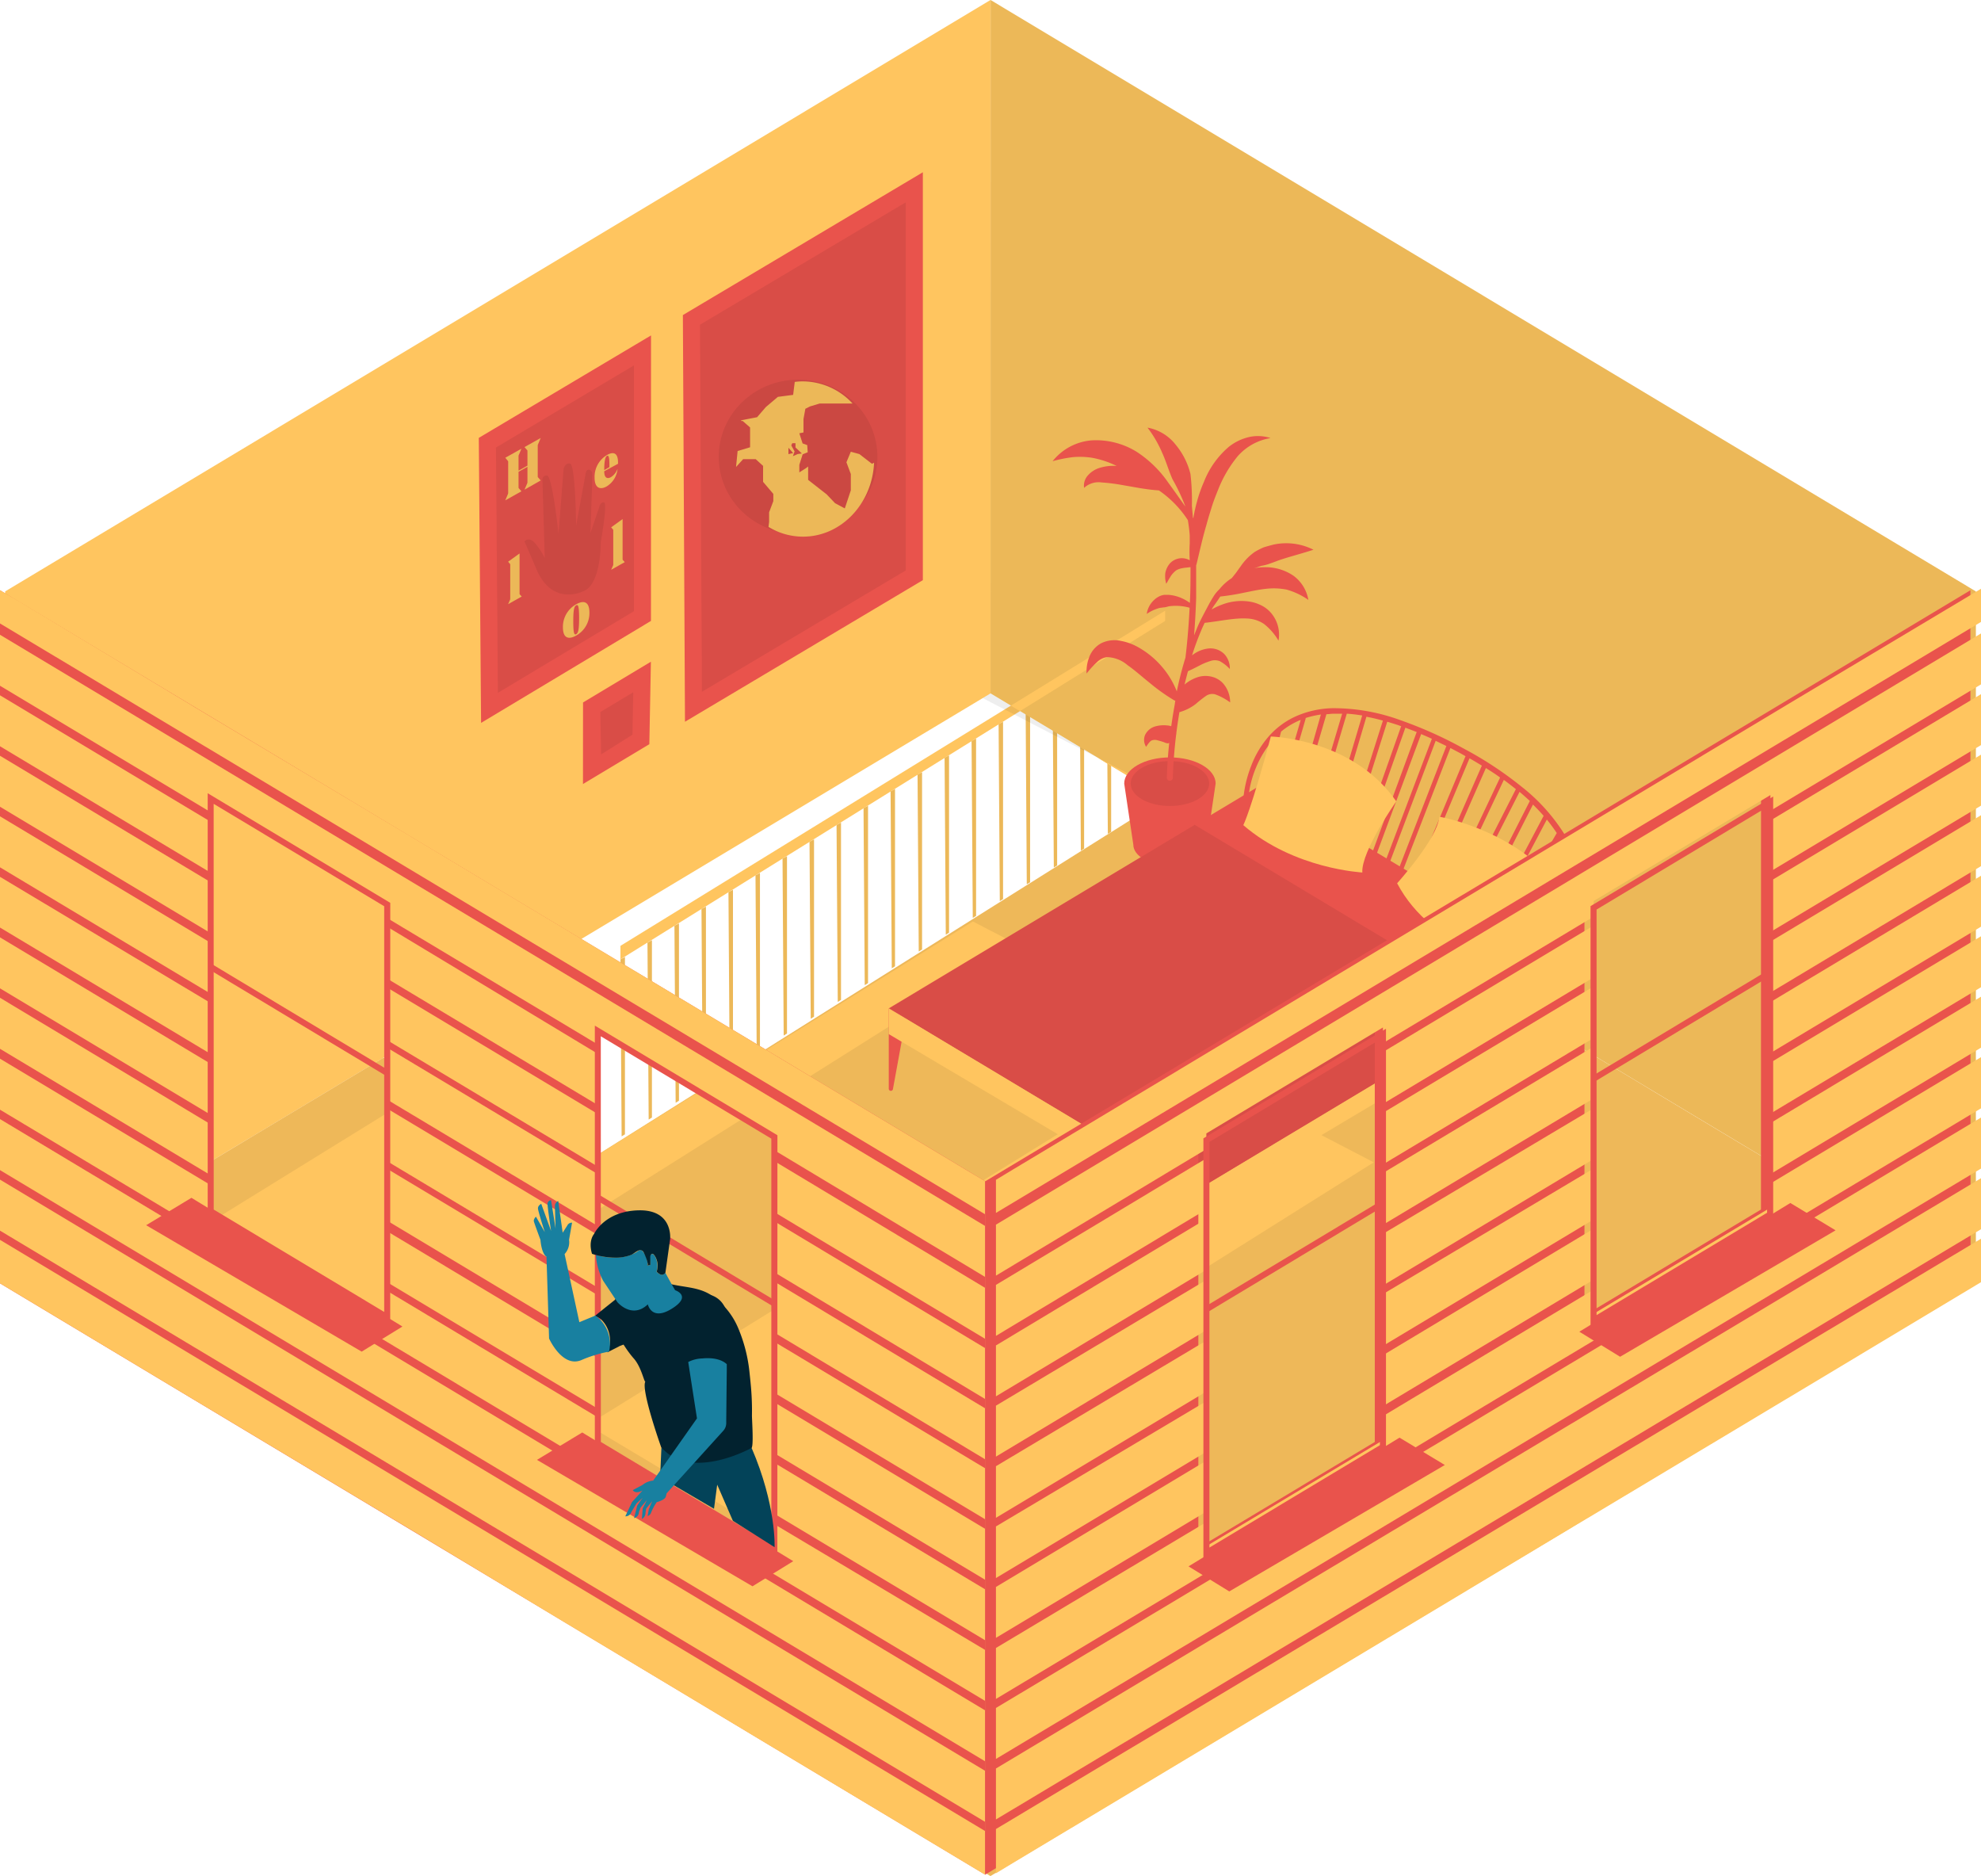 <svg xmlns="http://www.w3.org/2000/svg" viewBox="0 0 328.97 311.48"><defs><style>.cls-1{fill:#ffc55f;}.cls-2{fill:#a3c2c8;}.cls-3{fill:#ecb858;}.cls-4{opacity:0.07;}.cls-5{fill:#e9534c;}.cls-6{fill:#034359;}.cls-7{fill:#02222f;}.cls-8{fill:#1880a0;}</style></defs><title>Asset 15</title><g id="Layer_2" data-name="Layer 2"><g id="windows"><polygon class="cls-1" points="164.49 115.12 62.92 176.07 43.22 187.89 0.87 213.29 0.87 213.3 0.86 213.3 0.86 98.18 0.87 98.18 43.2 72.78 62.93 60.94 164.48 0 164.48 0.01 164.49 115.12"/><polygon class="cls-2" points="48.87 210.67 48.86 210.68 48.84 210.67 48.87 210.67"/><polygon class="cls-2" points="48.87 210.69 48.84 210.69 48.86 210.68 48.87 210.69"/><polygon class="cls-3" points="328.12 213.3 328.12 98.19 164.5 0 164.49 115.12 328.12 213.3"/><polygon class="cls-3" points="193.49 132.53 193.49 103.09 192.75 103.48 192.94 132.87 193.49 132.53"/><polygon class="cls-3" points="189 135.32 189 105.88 188.26 106.27 188.46 135.66 189 135.32"/><polygon class="cls-3" points="184.52 138.11 184.52 108.67 183.77 109.06 183.97 138.45 184.52 138.11"/><polygon class="cls-3" points="180.03 140.9 180.03 111.46 179.29 111.85 179.49 141.24 180.03 140.9"/><polygon class="cls-3" points="175.55 143.69 175.55 114.25 174.8 114.64 175 144.03 175.55 143.69"/><polygon class="cls-3" points="171.06 146.48 171.06 117.04 170.32 117.43 170.51 146.82 171.06 146.48"/><polygon class="cls-3" points="166.57 149.27 166.57 119.83 165.83 120.22 166.03 149.61 166.57 149.27"/><polygon class="cls-3" points="162.09 152.06 162.09 122.62 161.34 123.01 161.54 152.4 162.09 152.06"/><polygon class="cls-3" points="157.6 154.85 157.6 125.41 156.86 125.8 157.06 155.19 157.6 154.85"/><polygon class="cls-3" points="153.12 157.64 153.12 128.2 152.37 128.59 152.57 157.98 153.12 157.64"/><polygon class="cls-3" points="148.63 160.43 148.63 130.99 147.89 131.38 148.09 160.77 148.63 160.43"/><polygon class="cls-3" points="144.15 163.22 144.15 133.78 143.4 134.17 143.6 163.56 144.15 163.22"/><polygon class="cls-3" points="139.66 166.01 139.66 136.57 138.92 136.96 139.12 166.35 139.66 166.01"/><polygon class="cls-3" points="135.18 168.8 135.18 139.36 134.43 139.75 134.63 169.14 135.18 168.8"/><polygon class="cls-3" points="130.69 171.59 130.69 142.15 129.95 142.54 130.14 171.93 130.69 171.59"/><polygon class="cls-3" points="126.2 174.38 126.2 144.94 125.46 145.33 125.66 174.72 126.2 174.38"/><polygon class="cls-3" points="121.72 177.17 121.72 147.73 120.97 148.12 121.17 177.51 121.72 177.17"/><polygon class="cls-3" points="117.23 179.96 117.23 150.52 116.49 150.91 116.69 180.3 117.23 179.96"/><polygon class="cls-3" points="112.75 182.75 112.75 153.31 112 153.7 112.2 183.09 112.75 182.75"/><polygon class="cls-3" points="108.26 185.54 108.26 156.1 107.52 156.49 107.72 185.88 108.26 185.54"/><polygon class="cls-3" points="103.78 188.33 103.78 158.89 103.03 159.28 103.23 188.67 103.78 188.33"/><polygon class="cls-1" points="193.49 103.09 103.03 159.28 103.03 157.04 193.49 101.39 193.49 103.09"/><polygon class="cls-1" points="328.1 213.3 328.09 213.31 201.16 289.47 164.51 311.46 164.48 311.48 161.66 309.79 132.34 292.19 129.51 290.49 100.18 272.9 97.35 271.2 68.02 253.6 65.19 251.9 36.91 234.93 0.88 213.31 0.87 213.3 0.88 213.29 65.38 174.59 63.7 175.63 95.04 194.36 193.49 132.53 194.92 133.39 224.24 150.99 227.07 152.68 256.41 170.28 259.24 171.98 288.56 189.58 291.39 191.27 328.09 213.29 328.1 213.3"/><polygon class="cls-4" points="182.24 125.79 163.19 115.9 164.47 115.13 182.24 125.79"/><polygon class="cls-4" points="328.1 213.3 328.09 213.31 201.16 289.47 164.51 311.46 164.48 311.48 161.66 309.79 132.34 292.19 129.51 290.49 100.18 272.9 97.35 271.2 68.02 253.6 65.19 251.9 36.91 234.93 0.88 213.31 0.87 213.3 0.88 213.29 65.38 174.59 63.7 175.63 95.04 194.36 193.49 132.53 194.92 133.39 224.24 150.99 227.07 152.68 256.41 170.28 259.24 171.98 288.56 189.58 291.39 191.27 328.09 213.29 328.1 213.3"/><polygon class="cls-1" points="164.47 115.13 163.19 115.9 131.75 134.77 65.43 174.56 164.47 115.13"/><polygon class="cls-1" points="194.28 132.04 193.49 132.53 192.09 131.69 187.03 128.66 182.24 125.79 194.28 132.04"/><path class="cls-5" d="M201.87,130.09l-.1.69-1.41,9.44c0,1.92-2.72,3.47-6.08,3.47s-6.08-1.55-6.08-3.47l-1.41-9.44-.1-.69c0-2.4,3.4-4.34,7.59-4.34S201.87,127.69,201.87,130.09Z"/><ellipse class="cls-4" cx="194.28" cy="130.09" rx="6.52" ry="3.73"/><path class="cls-5" d="M194.94,122.77a1.79,1.79,0,0,1-1,.65,1.7,1.7,0,0,1-.62-.18c-.39-.14-.78-.25-1.1-.33a1.54,1.54,0,0,0-.9,0c-.36.12-.64.57-1,1.08a2.16,2.16,0,0,1-.19-1.91,2.67,2.67,0,0,1,1.76-1.49,5.29,5.29,0,0,1,2-.14,2.45,2.45,0,0,1,.89.24,1.46,1.46,0,0,1,.51,1.19,1.08,1.08,0,0,1-.29.78Z"/><path class="cls-5" d="M210.94,93.55c.45-.15.89-.32,1.33-.49,1.81-.63,3.69-1.08,5.85-1.79l0,0a0,0,0,0,0,0,0,10.06,10.06,0,0,0-6.6-.86c-.55.14-1.11.29-1.65.46a11.18,11.18,0,0,0-1.54.79A9.24,9.24,0,0,0,206,94.07c-.35.44-.63.92-1,1.35-.15.2-.3.38-.46.57a8.56,8.56,0,0,0-2.05,1.85,5.77,5.77,0,0,0-.85,1c-.29.45-.56.91-.82,1.37l-.75,1.41c-.49.94-1,1.89-1.37,2.86-.14.33-.27.66-.41,1q.25-3.12.35-6.26c0-1.8,0-3.6,0-5.39a.61.61,0,0,0,.05-.12v0c.53-2.18,1-4.36,1.63-6.48.28-1.06.61-2.11.93-3.14s.72-2,1.12-3a20.48,20.48,0,0,1,3.18-5.36,9.27,9.27,0,0,1,5.44-3,6.78,6.78,0,0,0-3.56-.17,8.54,8.54,0,0,0-3.35,1.61A14.67,14.67,0,0,0,199.93,80a22.43,22.43,0,0,0-1.17,3.34c-.25.89-.44,1.8-.6,2.71a.39.39,0,0,0-.06-.11l0,0-.17-1.93a38.24,38.24,0,0,0-.24-5.32,12.12,12.12,0,0,0-2.45-4.85,7.67,7.67,0,0,0-4.68-2.84h0a0,0,0,0,0,0,0A19.4,19.4,0,0,1,193,75.19c.65,1.41,1.06,2.91,1.71,4.38a31.53,31.53,0,0,1,2.14,4.54v0c-.95-1.32-1.87-2.65-2.86-4A18.86,18.86,0,0,0,188.74,75a12.82,12.82,0,0,0-7.41-1.89,9.2,9.2,0,0,0-6.53,3.46,22.67,22.67,0,0,1,3.36-.67,13.36,13.36,0,0,1,3.11.09,15.39,15.39,0,0,1,4.16,1.37,7.65,7.65,0,0,0-3,.38A4.21,4.21,0,0,0,180.6,79a2.5,2.5,0,0,0-.57,2h0a3.53,3.53,0,0,1,2.9-.9,30.43,30.43,0,0,1,3.09.37l3.33.58c1,.16,2,.3,3.09.37l.11.07a17.61,17.61,0,0,1,4.71,4.87h0s0,0,0,0h0c.14.85.25,1.7.31,2.56,0,.43,0,.87,0,1.3a23.82,23.82,0,0,0,0,2.8,2.69,2.69,0,0,0-3.29.52,3.37,3.37,0,0,0-.78,1.7,6,6,0,0,0,0,.85,5.82,5.82,0,0,0,.17.83c.16-.25.29-.48.41-.71l.39-.63a4.08,4.08,0,0,1,.86-.89,2.91,2.91,0,0,1,1-.35c.35-.09.8-.09,1.24-.17l.13,0c0,2,0,3.95-.11,5.93a6.78,6.78,0,0,0-1.13-.68,6.49,6.49,0,0,0-2.43-.66l-.68,0a3.21,3.21,0,0,0-.66.17,3.54,3.54,0,0,0-1.13.77,3.89,3.89,0,0,0-1.13,2.23,6.78,6.78,0,0,1,1.95-.94,1.71,1.71,0,0,1,.45-.09l.43-.06c.29,0,.56-.11.86-.18a8.53,8.53,0,0,1,3.43.24c-.14,2.74-.35,5.47-.68,8.19h0v.06q-.86,2.79-1.45,5.64a14.05,14.05,0,0,0-2.32-3.92,14.55,14.55,0,0,0-4.17-3.46,9.33,9.33,0,0,0-2.78-1,5,5,0,0,0-3.29.39,4.38,4.38,0,0,0-2,2.35,6.63,6.63,0,0,0-.42,2.68A14.48,14.48,0,0,1,182.1,110a3.06,3.06,0,0,1,1.7-.9,5.48,5.48,0,0,1,3.45,1.34c1.21.84,2.37,1.9,3.63,2.9a31.39,31.39,0,0,0,4.09,2.92h0a.58.58,0,0,0,.21.07,5.21,5.21,0,0,0-.09.59,83.21,83.21,0,0,0-1.33,12.21h0a.5.5,0,1,0,1,0h0a81.8,81.8,0,0,1,1.1-10.91h0l.07,0a8,8,0,0,0,2.63-1.33,20.91,20.91,0,0,1,1.67-1.32,1.85,1.85,0,0,1,1.56-.29,9.65,9.65,0,0,1,2.49,1.34,4.79,4.79,0,0,0-1.19-3.18,3.78,3.78,0,0,0-1.8-1.07,4.31,4.31,0,0,0-2.2,0,6.48,6.48,0,0,0-1.78.83,5.59,5.59,0,0,0-.6.46c.18-.75.37-1.49.57-2.23.69-.29,1.32-.63,1.91-.93a10.5,10.5,0,0,1,1.77-.74,2.29,2.29,0,0,1,1.57,0,6.23,6.23,0,0,1,1.7,1.32h0l0,0a.06.06,0,0,0,0-.06,3.47,3.47,0,0,0-.92-2.43,3.27,3.27,0,0,0-2.8-.9,5.27,5.27,0,0,0-2.48,1.06l-.08.08a42.58,42.58,0,0,1,1.5-4.09c.18-.45.39-.89.6-1.33,2.57-.28,4.93-.84,7-.72a5.35,5.35,0,0,1,2.86.91,9.71,9.71,0,0,1,2.4,2.77,5.52,5.52,0,0,0-.91-4.18,5.11,5.11,0,0,0-1.79-1.6,6.67,6.67,0,0,0-2.25-.73,9,9,0,0,0-4.34.49,11.15,11.15,0,0,0-1.82.85c.12-.19.22-.39.35-.57.3-.42.6-.84.88-1.27a3.62,3.62,0,0,1,.22-.32,38,38,0,0,0,3.95-.64c1.26-.25,2.47-.52,3.63-.64a11.28,11.28,0,0,1,3.43.13,11.93,11.93,0,0,1,3.61,1.71,6.27,6.27,0,0,0-2.46-4,8.21,8.21,0,0,0-4.75-1.43,9.44,9.44,0,0,0-1.85.18,11.07,11.07,0,0,0,1.23-.4A7.55,7.55,0,0,0,210.94,93.55Z"/><polygon class="cls-1" points="97.56 236.57 195.52 176.04 228.13 192.98 128.9 255.3 97.56 236.57"/><polygon class="cls-1" points="34.7 203.06 71.42 180.38 95.04 194.36 161.56 152.99 169.12 156.91 66.04 221.79 34.7 203.06"/><polygon class="cls-5" points="209.67 130.17 260.44 160.64 198.38 197.89 147.59 167.42 209.67 130.17"/><polygon class="cls-4" points="198.39 136.94 249.17 167.41 198.38 197.89 147.59 167.42 198.39 136.94"/><path class="cls-5" d="M148.29,180.79l2.13-11.65-2.83-1.72v13.31A.35.35,0,0,0,148.29,180.79Z"/><path class="cls-5" d="M259.76,174l-2.13-11.65,2.83-1.73v13.31A.35.35,0,0,1,259.76,174Z"/><path class="cls-5" d="M196.25,209.51l2.13-11.65-2.82-1.73v13.32A.34.34,0,0,0,196.25,209.51Z"/><polygon class="cls-1" points="147.59 167.42 147.59 171.69 197.74 201.39 260.46 164.03 260.46 160.58 198.38 197.86 147.59 167.42"/><path class="cls-5" d="M260.25,139.25a30.93,30.93,0,0,0-7.6-8.66,60.12,60.12,0,0,0-9.59-6.31,68.75,68.75,0,0,0-10.47-4.7,32.39,32.39,0,0,0-11.35-2,16,16,0,0,0-5.7,1.2,13.19,13.19,0,0,0-4.77,3.39,16.05,16.05,0,0,0-3,5,19.94,19.94,0,0,0-1.32,5.67.41.41,0,1,0,.82.07v0a17.53,17.53,0,0,1,4.15-10.11c.11-.12.24-.23.35-.35l-2.45,9.41a.37.37,0,0,0,.27.45l.09,0A.4.4,0,0,0,210,132l2.74-10.53a12.23,12.23,0,0,1,3.09-1.88.85.85,0,0,0,.17-.06l-3.91,13.37a.37.37,0,0,0,.25.46l.11,0a.38.38,0,0,0,.36-.27l4-13.74a.32.32,0,0,0,0-.14,15.83,15.83,0,0,1,2.54-.58L215,133.9a.38.38,0,0,0,.25.47h.11a.38.38,0,0,0,.36-.26l4.55-15.53c.35,0,.7-.07,1.05-.08.52,0,1,0,1.56,0l-5.07,17a.37.37,0,0,0,.25.46l.11,0a.38.38,0,0,0,.36-.27l5.12-17.2c.86.06,1.71.16,2.56.3l-5.57,18.76a.37.37,0,0,0,.25.46l.11,0a.38.38,0,0,0,.36-.27L226.91,119c.92.17,1.83.39,2.74.64l-6.24,19.65a.38.38,0,0,0,.25.47.22.22,0,0,0,.11,0,.38.38,0,0,0,.36-.26l6.24-19.67q1,.29,1.92.6l.39.15-7.26,20.52a.38.38,0,0,0,.23.48l.13,0a.38.38,0,0,0,.35-.25l7.25-20.51c.63.24,1.26.47,1.88.72l-7.48,20.31a.39.39,0,0,0,.23.49l.13,0a.39.39,0,0,0,.35-.25L236,121.88c.6.25,1.19.51,1.78.78l-7.93,20.9a.37.37,0,0,0,.22.48.31.31,0,0,0,.13,0,.38.38,0,0,0,.35-.24L238.41,123l1.78.86-8.3,21.39a.39.39,0,0,0,.22.49l.13,0a.37.37,0,0,0,.35-.24l8.27-21.31,1.74.92.77.44-8.66,20.69a.37.37,0,0,0,.2.49.4.4,0,0,0,.15,0,.38.38,0,0,0,.34-.23l8.63-20.6c.69.39,1.37.8,2.05,1.22L237,147.81a.39.39,0,0,0,.19.5.4.4,0,0,0,.15,0,.38.38,0,0,0,.35-.22l9.06-20.57c.8.5,1.59,1,2.36,1.57l-9.6,20.28a.39.39,0,0,0,.18.5l.16,0a.38.38,0,0,0,.34-.21l9.54-20.17c.68.49,1.34,1,2,1.53l-10.06,19.78a.38.38,0,0,0,.16.51.35.35,0,0,0,.17,0,.37.37,0,0,0,.34-.21l10-19.63c.58.49,1.15,1,1.71,1.51L244.38,152a.37.37,0,0,0,.17.5.33.33,0,0,0,.17,0,.36.36,0,0,0,.33-.2l9.52-18.72c.61.6,1.21,1.23,1.77,1.87l-9.58,18.15a.39.39,0,0,0,.16.51.39.39,0,0,0,.51-.16l9.44-17.88a27.45,27.45,0,0,1,1.65,2.24l-9.67,16.58a.36.36,0,0,0,.13.51.34.34,0,0,0,.19.05.38.38,0,0,0,.33-.18L259,139.09c.13.22.27.43.39.66s.4.74.58,1.12l-8.72,15.28a.37.37,0,0,0,.14.51.31.31,0,0,0,.18.05.39.39,0,0,0,.33-.19l8.45-14.8a18.65,18.65,0,0,1,.76,2.13l-7.9,13.22a.36.36,0,0,0,.13.51.33.33,0,0,0,.19.06.37.37,0,0,0,.32-.19l7.53-12.58a17.25,17.25,0,0,1,.38,2.77.4.4,0,0,0-.16.13l-6.35,10.52a.38.38,0,0,0,.13.51.35.35,0,0,0,.19.06.39.39,0,0,0,.33-.19l5.87-9.72a14.6,14.6,0,0,1-.12,1.46,19.29,19.29,0,0,1-4.39,10l0,0h0a.54.54,0,1,0,.83.69,20.43,20.43,0,0,0,4.63-10.61A18.42,18.42,0,0,0,260.25,139.25Z"/><path class="cls-1" d="M206.47,137s1.32-2.6,4.57-14.72c0,0,13.61.32,20.83,10.77,0,0-5.84,8.28-5.64,11.81C226.23,144.84,214.94,144.32,206.47,137Z"/><path class="cls-1" d="M257.7,145.76s-1.62,2.43-6.29,14.08c0,0-13.47-2-19.4-13.19,0,0,6.79-7.52,7-11.05C239,135.6,250.17,137.46,257.7,145.76Z"/><path class="cls-5" d="M163.24,195.9,0,98,0,213.07l163.63,98.18V196.13ZM64.5,218.35,35.19,200.76V132.25l29.32,17.59Zm64.13,38.59L99.32,239.35V170.84l29.32,17.59Z"/><path class="cls-1" d="M64.34,164.09v8.45l35,21v-8.45Zm0,20.09v8.46l35,21v-8.46Zm0,10v8.46l35,21v-8.46Zm0-20.1v8.46l35,21v-8.46Zm0-20.09v8.46l35,21V175Zm0,10.05v8.45l35,21v-8.45Zm0,20.09v8.46l35,21v-8.46Zm0,10v8.46l35,21v-8.46Zm0-20.1v8.46l35,21v-8.46Zm0-20.09v8.46l35,21V175Zm0,10.05v8.45l35,21v-8.45Zm0,20.09v8.46l35,21v-8.46Zm0,10v8.46l35,21v-8.46Zm0-20.1v8.46l35,21v-8.46Zm0-20.09v8.46l35,21V175ZM0,205.85v7.22l32.18,19.31.19.11,32,19.18,1.33.79,1.51.9L96.48,271l2.19,1.31.65.39,29.31,17.59,2.84,1.7h0l29.32,17.59,2.79,1.67V304Zm0-10v8.47l163.58,98.15V294Zm0-10.05v8.47l163.58,98.15v-8.46Zm128.63,57.1v8.45l35,21v-8.45Zm0-10.05v8.46l35,21v-8.46Zm0-10.05v8.46l35,21v-8.46Zm0-10v8.47l34.94,21v-8.46Zm0-10v8.46l34.94,21v-8.45Zm0-10v8.47l34.94,21v-8.46Zm-64.3-28.53v8.45l35,21v-8.45Zm0,20.09v8.46l35,21v-8.46Zm0,20.09v8.46l35,21v-8.45Zm64.3,48.63v4L99.32,239.35v-4l-35-21v4L35,200.77v-4l-35-21v8.47l163.58,98.15v-8.46ZM0,165.66v8.47l35,21v-8.46Zm0-20.08V154l35,21v-8.46Zm0-20.1v8.46l35,21v-8.46Zm0-20.09v8.46l35,21v-2.61l29.32,17.6v2.6l35,21v-2.6l29.32,17.59V191l34.94,21v-8.46ZM0,123.9l35,21v-8.46l-35-21Zm0,11.63V144l35,21v-8.46Zm0,20.1v8.46l35,21v-8.46Zm64.33,38.6v8.46l35,21v-8.46Zm0-20.1v8.46l35,21v-8.46Zm0-20.09v8.46l35,21V175Zm96.46,40.4-29.33-17.6-2.83-1.7-29.32-17.6-2.83-1.7-29.32-17.6-2.83-1.69L35,119l-2.83-1.7L2.87,99.66,0,98l0,0v5.51L163.58,201.6v-5.5ZM64.34,164.09v8.45l35,21v-8.45Zm0,20.09v8.46l35,21v-8.46Zm0,10v8.46l35,21v-8.46Zm0-20.1v8.46l35,21v-8.46Zm0-20.09v8.46l35,21V175Zm0,10.05v8.45l35,21v-8.45Zm0,20.09v8.46l35,21v-8.46Zm0,10v8.46l35,21v-8.46Zm0-20.1v8.46l35,21v-8.46Zm0-20.09v8.46l35,21V175Z"/><path class="cls-1" d="M32.19,117.25,35,119h0Z"/><path class="cls-1" d="M0,98H0l2.83,1.7v0Z"/><path class="cls-1" d="M64.33,251.67h0l1.33.78Z"/><path class="cls-1" d="M96.48,271h0l2.19,1.3Z"/><path class="cls-1" d="M128.63,290.25v0l2.84,1.69h0Z"/><path class="cls-1" d="M163.58,311.22l-2.79-1.67v0l2.79,1.66,0,0h0Z"/><path class="cls-5" d="M327.21,98,163.59,196.14V311.25L164,311l163.24-97.95ZM228.3,239.41,199,257V188.49L228.3,170.9Zm64.13-38.59-29.31,17.59V149.9l29.32-17.59Z"/><path class="cls-1" d="M229.65,184.87v8.45l35-21v-8.45Zm0,20.09v8.46l35-21V184Zm0,10v8.46l35-21V194Zm0-20.1v8.46l35-21v-8.46Zm0-20.09v8.46l35-21v-8.46Zm0,10.05v8.45l35-21v-8.45Zm0,20.09v8.46l35-21V184Zm0,10v8.46l35-21V194Zm0-20.1v8.46l35-21v-8.46Zm0-20.09v8.46l35-21v-8.46Zm0,10.05v8.45l35-21v-8.45Zm0,20.09v8.46l35-21V184Zm0,10v8.46l35-21V194Zm0-20.1v8.46l35-21v-8.46Zm0-20.09v8.46l35-21v-8.46Zm-64.26,129V311l2.79-1.67,29.32-17.59h0l2.84-1.7,29.31-17.59.65-.39,2.19-1.31,29.31-17.6,1.51-.9,1.33-.79,32-19.18.19-.11L329,212.86v-7.22Zm0-10.05v8.46L329,204.07V195.6Zm0-10.05v8.46L329,194v-8.47Zm0-20.09v8.45l35-21v-8.45Zm0-10.05V262l35-21V232.6Zm0-10V252l35-21v-8.46Zm0-10.05v8.46l34.94-21V212.5Zm0-10v8.45l34.94-21v-8.46Zm0-10.05v8.46l34.94-21v-8.47Zm64.26-28.51v8.45l35-21v-8.45Zm0,20.09v8.46l35-21V184Zm0,20.1v8.45l35-21v-8.46Zm-64.26,48.6v8.46L329,184V175.5l-35,21v4l-29.31,17.59v-4l-35,21v4l-29.31,17.59v-4ZM294,186.47v8.46l35-21v-8.47Zm0-20.09v8.46l35-21v-8.46Zm0-20.1v8.46l35-21v-8.46ZM165.39,203.33v8.46l34.94-21v-2.61l29.32-17.59v2.6l35-21v-2.6L294,132v2.61l35-21v-8.46ZM329,115.23l-35,21v8.46l35-21Zm-35,41.1v8.46l35-21v-8.46Zm0,20.1v8.46l35-21v-8.46ZM229.65,215v8.46l35-21V194Zm0-20.1v8.46l35-21v-8.46Zm0-20.09v8.46l35-21v-8.46Zm-64.26,21.07v5.5L329,103.24V97.73l0,0-2.83,1.7L296.78,117l-2.83,1.7-29.32,17.6L261.8,138l-29.32,17.6-2.83,1.7-29.32,17.6-2.83,1.7-29.33,17.6Zm64.26-11v8.45l35-21v-8.45Zm0,20.09v8.46l35-21V184Zm0,10v8.46l35-21V194Zm0-20.1v8.46l35-21v-8.46Zm0-20.09v8.46l35-21v-8.46Zm0,10.05v8.45l35-21v-8.45Zm0,20.09v8.46l35-21V184Zm0,10v8.46l35-21V194Zm0-20.1v8.46l35-21v-8.46Zm0-20.09v8.46l35-21v-8.46Z"/><path class="cls-1" d="M294,118.73h0l2.83-1.7Z"/><path class="cls-1" d="M326.1,99.43v0l2.83-1.7h0Z"/><path class="cls-1" d="M263.31,252.25l1.33-.78h0Z"/><path class="cls-1" d="M230.3,272.06l2.19-1.3h0Z"/><path class="cls-1" d="M197.5,291.74h0l2.84-1.69v0Z"/><path class="cls-1" d="M165.34,311h0l0,0,2.79-1.66v0L165.39,311Z"/><path class="cls-5" d="M64.8,219.57,34.49,201.38V131.7l30.32,18.2ZM35.49,200.82l28.31,17V150.46l-28.32-17Z"/><path class="cls-5" d="M129.09,258.16,98.78,240V170.28l30.32,18.2ZM99.78,239.4l28.31,17V189.05l-28.32-17Z"/><polygon class="cls-5" points="96.69 237.83 89.17 242.38 124.96 263.37 131.73 259.2 96.69 237.83"/><polygon class="cls-5" points="31.79 198.87 24.27 203.42 60.06 224.41 66.83 220.24 31.79 198.87"/><rect class="cls-5" x="113.6" y="190.61" width="1" height="34.2" transform="translate(-122.71 198.51) rotate(-58.99)"/><rect class="cls-5" x="49.31" y="152.33" width="1" height="34.2" transform="translate(-121.07 124.84) rotate(-58.99)"/><path class="cls-5" d="M264.13,220.12V150.44l30.33-18.2v69.69Zm1-69.11v67.34l28.32-17V134Z"/><path class="cls-5" d="M199.84,258.7V189l30.32-18.2v69.68Zm1-69.11v67.35l28.31-17V172.59Z"/><polygon class="cls-5" points="232.41 238.69 239.93 243.23 204.14 264.22 197.37 260.06 232.41 238.69"/><polygon class="cls-5" points="297.31 199.73 304.82 204.27 269.04 225.26 262.27 221.1 297.31 199.73"/><rect class="cls-5" x="197.9" y="208.07" width="34.2" height="1" transform="translate(-76.74 140.63) rotate(-31.02)"/><rect class="cls-5" x="262.19" y="169.79" width="34.2" height="1" transform="translate(-47.82 168.29) rotate(-31.02)"/><path class="cls-4" d="M107.58,214.51a8.36,8.36,0,0,0,2.17-2.94s2.25,2.5-1.37,4.16C108.38,215.73,107.6,215.15,107.58,214.51Z"/><polygon class="cls-4" points="102.34 209.13 102.01 211.8 103.59 211.62 102.34 209.13"/><path class="cls-6" d="M109.84,240.26l-.22,5,8.95,5.24.53-4,2.61,6,6.92,4.38s.31-6.95-3.84-16.54S109.84,240.26,109.84,240.26Z"/><path class="cls-7" d="M124.48,228c.09.81.17,1.63.24,2.43a44.48,44.48,0,0,1,.15,4.62c0,.61.31,5.13-.08,5.35,0,0-10.08,5.63-15-.14,0,0-3.42-9.61-2.61-10.9-.18.3-.65-2.44-2-3.89l-.11-.13c-.75-.88-4.81-6-2.81-9.76a4.27,4.27,0,0,1,.69-1,12.18,12.18,0,0,1,1.65-.88,10,10,0,0,1,6.57-.56c2.35.61,4.73.51,6.84,1.83a12.39,12.39,0,0,1,4.55,5.47A25.49,25.49,0,0,1,124.48,228Z"/><path class="cls-7" d="M120.73,218.13a4.32,4.32,0,0,1,0,.62l-.09,7.74c-.63-.57-1.83-1.16-4.07-1a5.53,5.53,0,0,0-2.33.58l-1.05-6.8a3.79,3.79,0,1,1,7.49-1.16Z"/><path class="cls-7" d="M102.73,223.58l-1.58.8-.29.15a4.82,4.82,0,0,0-.81-5.24,2.54,2.54,0,0,0-1.29-.79l.11-.08,1.16-.94,3.32-2.65a3.57,3.57,0,0,1,1.79-.79,7,7,0,0,1,3.4.06,4.49,4.49,0,0,0-1.19.25c-4.07,1.42-2.55,7.29-2.61,8.46,0,0-2,.7-2,.76Z"/><path class="cls-8" d="M120.69,226.49v1l-.09,8.43v.35a1.89,1.89,0,0,1-.51,1.3l-9.4,10.38a2.92,2.92,0,0,1-.15.6c-.21.52-1.48.85-1.48.85a9.05,9.05,0,0,0-.93,1.71.89.89,0,0,1-.59.6l.21-1.15.56-1.34-1,1.25a7.89,7.89,0,0,0-.13.88,1.11,1.11,0,0,1-.59.84l.14-1.75.7-1.4-1.06,1.28-.27.73a1.05,1.05,0,0,1-.8,1l.51-2.06.9-1.31-1,.92-.87,1.45a1,1,0,0,1-1,.7l1.12-2.37,1.74-1.92c-1.24.68-1.62-.06-1.62-.06l1.62-.86a3.26,3.26,0,0,1,1.77-.72h0l7.27-10.33-1.17-7.53-.28-1.83a5.45,5.45,0,0,1,2.33-.59C118.86,225.33,120.07,225.92,120.69,226.49Z"/><path class="cls-8" d="M111.58,217.27c-3.39,2.13-4-.71-4-.71-2.64,2.5-5.05-.36-5.05-.36l-.29-.44-.3-.45-1.79-2.69a10.73,10.73,0,0,1-1.2-4.26c1.37.38,4.62,1,6.93-.6a1,1,0,0,1,.65-.22,3.4,3.4,0,0,1,1,2.57L108,210l-.11-1.5a.51.51,0,0,1,.42-.31c.53,0,1.16,1.83.71,2.92,0,0,.84,1.06,1.45.18l1.06,1.92.58,1S115,215.14,111.58,217.27Z"/><path class="cls-7" d="M111.28,205.74l-.78,5.55c-.61.88-1.45-.18-1.45-.18a2.93,2.93,0,0,0,0-1.94c-.08-.29-.61-1.5-1-.79a.79.79,0,0,0-.06.46L108,210l-.51.11c.35-.08-.52-2.11-.67-2.3-.55-.73-1.46.31-2,.53a7,7,0,0,1-2.26.46,12.4,12.4,0,0,1-3.59-.44c-.41-.1-.66-.19-.66-.19-.66-2.21.34-3.29.34-3.29s1.71-3.82,7.45-3.93S111.28,205.74,111.28,205.74Z"/><path class="cls-8" d="M98.87,218.42l-2.66,1.1-2.45-11.31a2.91,2.91,0,0,0,.74-2.38L95,203a.82.82,0,0,0-.79.46l-.77,1.21-.74-5.27a.93.93,0,0,0-.55.74c0,.54.11,3.83.11,3.83l-.75-4.7a.62.62,0,0,0-.59.6c0,.57.59,4.5.59,4.5l-1.63-4.5s-.59.27-.54.81,1.13,3.89,1.13,3.89L89,202s-.44.41-.34.8,1.09,3.05,1.09,3.05.14,2.25,1,2.8l.43,13.58s2.17,4.85,5.3,3.61a21.6,21.6,0,0,1,4.66-1.44A5.77,5.77,0,0,0,98.87,218.42Z"/><polygon class="cls-5" points="113.75 119.83 113.4 52.31 153.25 28.6 153.25 96.32 113.75 119.83"/><polygon class="cls-5" points="79.89 120.02 79.51 72.7 108.11 55.69 108.1 103.09 79.89 120.02"/><polygon class="cls-4" points="82.36 74.3 105.27 60.67 105.27 101.48 82.68 115.03 82.36 74.3"/><polygon class="cls-4" points="116.24 53.91 150.41 33.59 150.41 94.71 116.56 114.86 116.24 53.91"/><polygon class="cls-5" points="96.82 116.63 96.81 130.17 107.83 123.56 108.09 109.86 96.82 116.63"/><polygon class="cls-4" points="99.69 118.21 105.16 114.93 105.03 121.98 99.82 125.26 99.69 118.21"/><path class="cls-4" d="M96.93,98.13s-5.34,2.8-8-4l-1.83-4.25s.7-.83,1.69.24a11.44,11.44,0,0,1,1.68,2.56l-.38-12.83a.72.72,0,0,1,.72-.91c.91-.06,1.94,9.72,1.94,9.72l.84-10.76s.19-1.09,1.08-.93,1,10.32,1,10.32l1.55-8.45s.06-1,.67-.84.46,1.06.46,1.46-.3,9.06-.3,9.06l1.49-4.4s.15-.79.77-.7-.55,6.61-.55,6.61S99.85,96.94,96.93,98.13Z"/><ellipse class="cls-4" cx="132.53" cy="75.85" rx="13.17" ry="12.81"/><path class="cls-4" d="M123.81,77.67l.13.32-.09.11A3,3,0,0,1,123.81,77.67Z"/><path class="cls-3" d="M144.79,77l-2.08-1.61L141.29,75l-.73,1.75.73,1.95v2.71l-1,3-1.62-.87-1.39-1.46-3.08-2.41V77.45l-.3.24-1.16.74V77.17l.55-1.74.84-.34-.08-1.19-.77-.28-.54-1.68.69-.14V69.56l.31-1.69.77-.39L136.1,67h5.48a11.3,11.3,0,0,0-8.25-3.68,10.09,10.09,0,0,0-1.35.09l-.27,2.15-2.53.33-2,1.69-1.46,1.69-2.6.5-.07.12h.28l1.23,1.08v3.29l-2.07.62-.26,2.65,1.18-1.3h2.08l1.23,1.12V80l1.7,2V83.2l-.7,1.86v1.6l-.1.82a11,11,0,0,0,5.73,1.62c6.32,0,11.49-5.44,11.8-12.27Zm-13.86-2.66.78.88-.78.18Zm.74,1.4.28-.79-.55-1,.17-.37h.53v.71l1.06,1-.68.09Z"/><path class="cls-3" d="M89.3,79.06c0,.14,0,.16.07.22l.42.49v0L87.1,81.3v0l.43-1a.6.6,0,0,0,.06-.3V77.5l-1.48.83v2.52c0,.14,0,.17.06.23l.42.49v0l-2.68,1.5v0l.42-1a.58.58,0,0,0,.06-.3V76.74c0-.14,0-.17-.06-.23L83.91,76v0l2.68-1.5v0l-.42,1a.58.58,0,0,0-.06.3v2.34l1.48-.83V74.94c0-.14,0-.16-.06-.22l-.43-.49v0l2.69-1.51v0l-.42,1a.51.51,0,0,0-.07.3Z"/><path class="cls-3" d="M100.34,78.24c0,1.16.53,1.28,1.08,1a2.67,2.67,0,0,0,1.13-1.41h0a3.8,3.8,0,0,1-1.81,2.93c-1,.58-2,.36-2-1.44a4.19,4.19,0,0,1,2.09-3.79c.85-.48,1.8-.55,1.8,1.25a1.77,1.77,0,0,1,0,.22Zm0-.19.86-.49c0-.16,0-.33,0-.47,0-1.43-.21-1.51-.42-1.39S100.34,76.32,100.34,78.05Z"/><path class="cls-3" d="M86.28,98.5c0,.13,0,.16.06.22l.3.32v0l-2.26,1.27v0l.29-.66a.55.55,0,0,0,.06-.28V93.82c0-.13,0-.16-.06-.22l-.29-.34v0l1.9-1.37Z"/><path class="cls-3" d="M103.39,92.78c0,.14,0,.16.06.22l.3.33v0l-2.26,1.27v0l.29-.66a.56.56,0,0,0,.06-.29V88.1c0-.13,0-.15-.06-.21l-.29-.34v0l1.9-1.37Z"/><path class="cls-3" d="M93.48,104.15a4.27,4.27,0,0,1,2.2-3.82c1.31-.74,2.2-.4,2.2,1.38a4.26,4.26,0,0,1-2.2,3.81C94.37,106.26,93.48,105.92,93.48,104.15Zm1.72-1c0,2.07.18,2.31.48,2.14s.49-.58.49-2.65-.18-2.31-.49-2.14S95.2,101.11,95.2,103.18Z"/></g></g></svg>